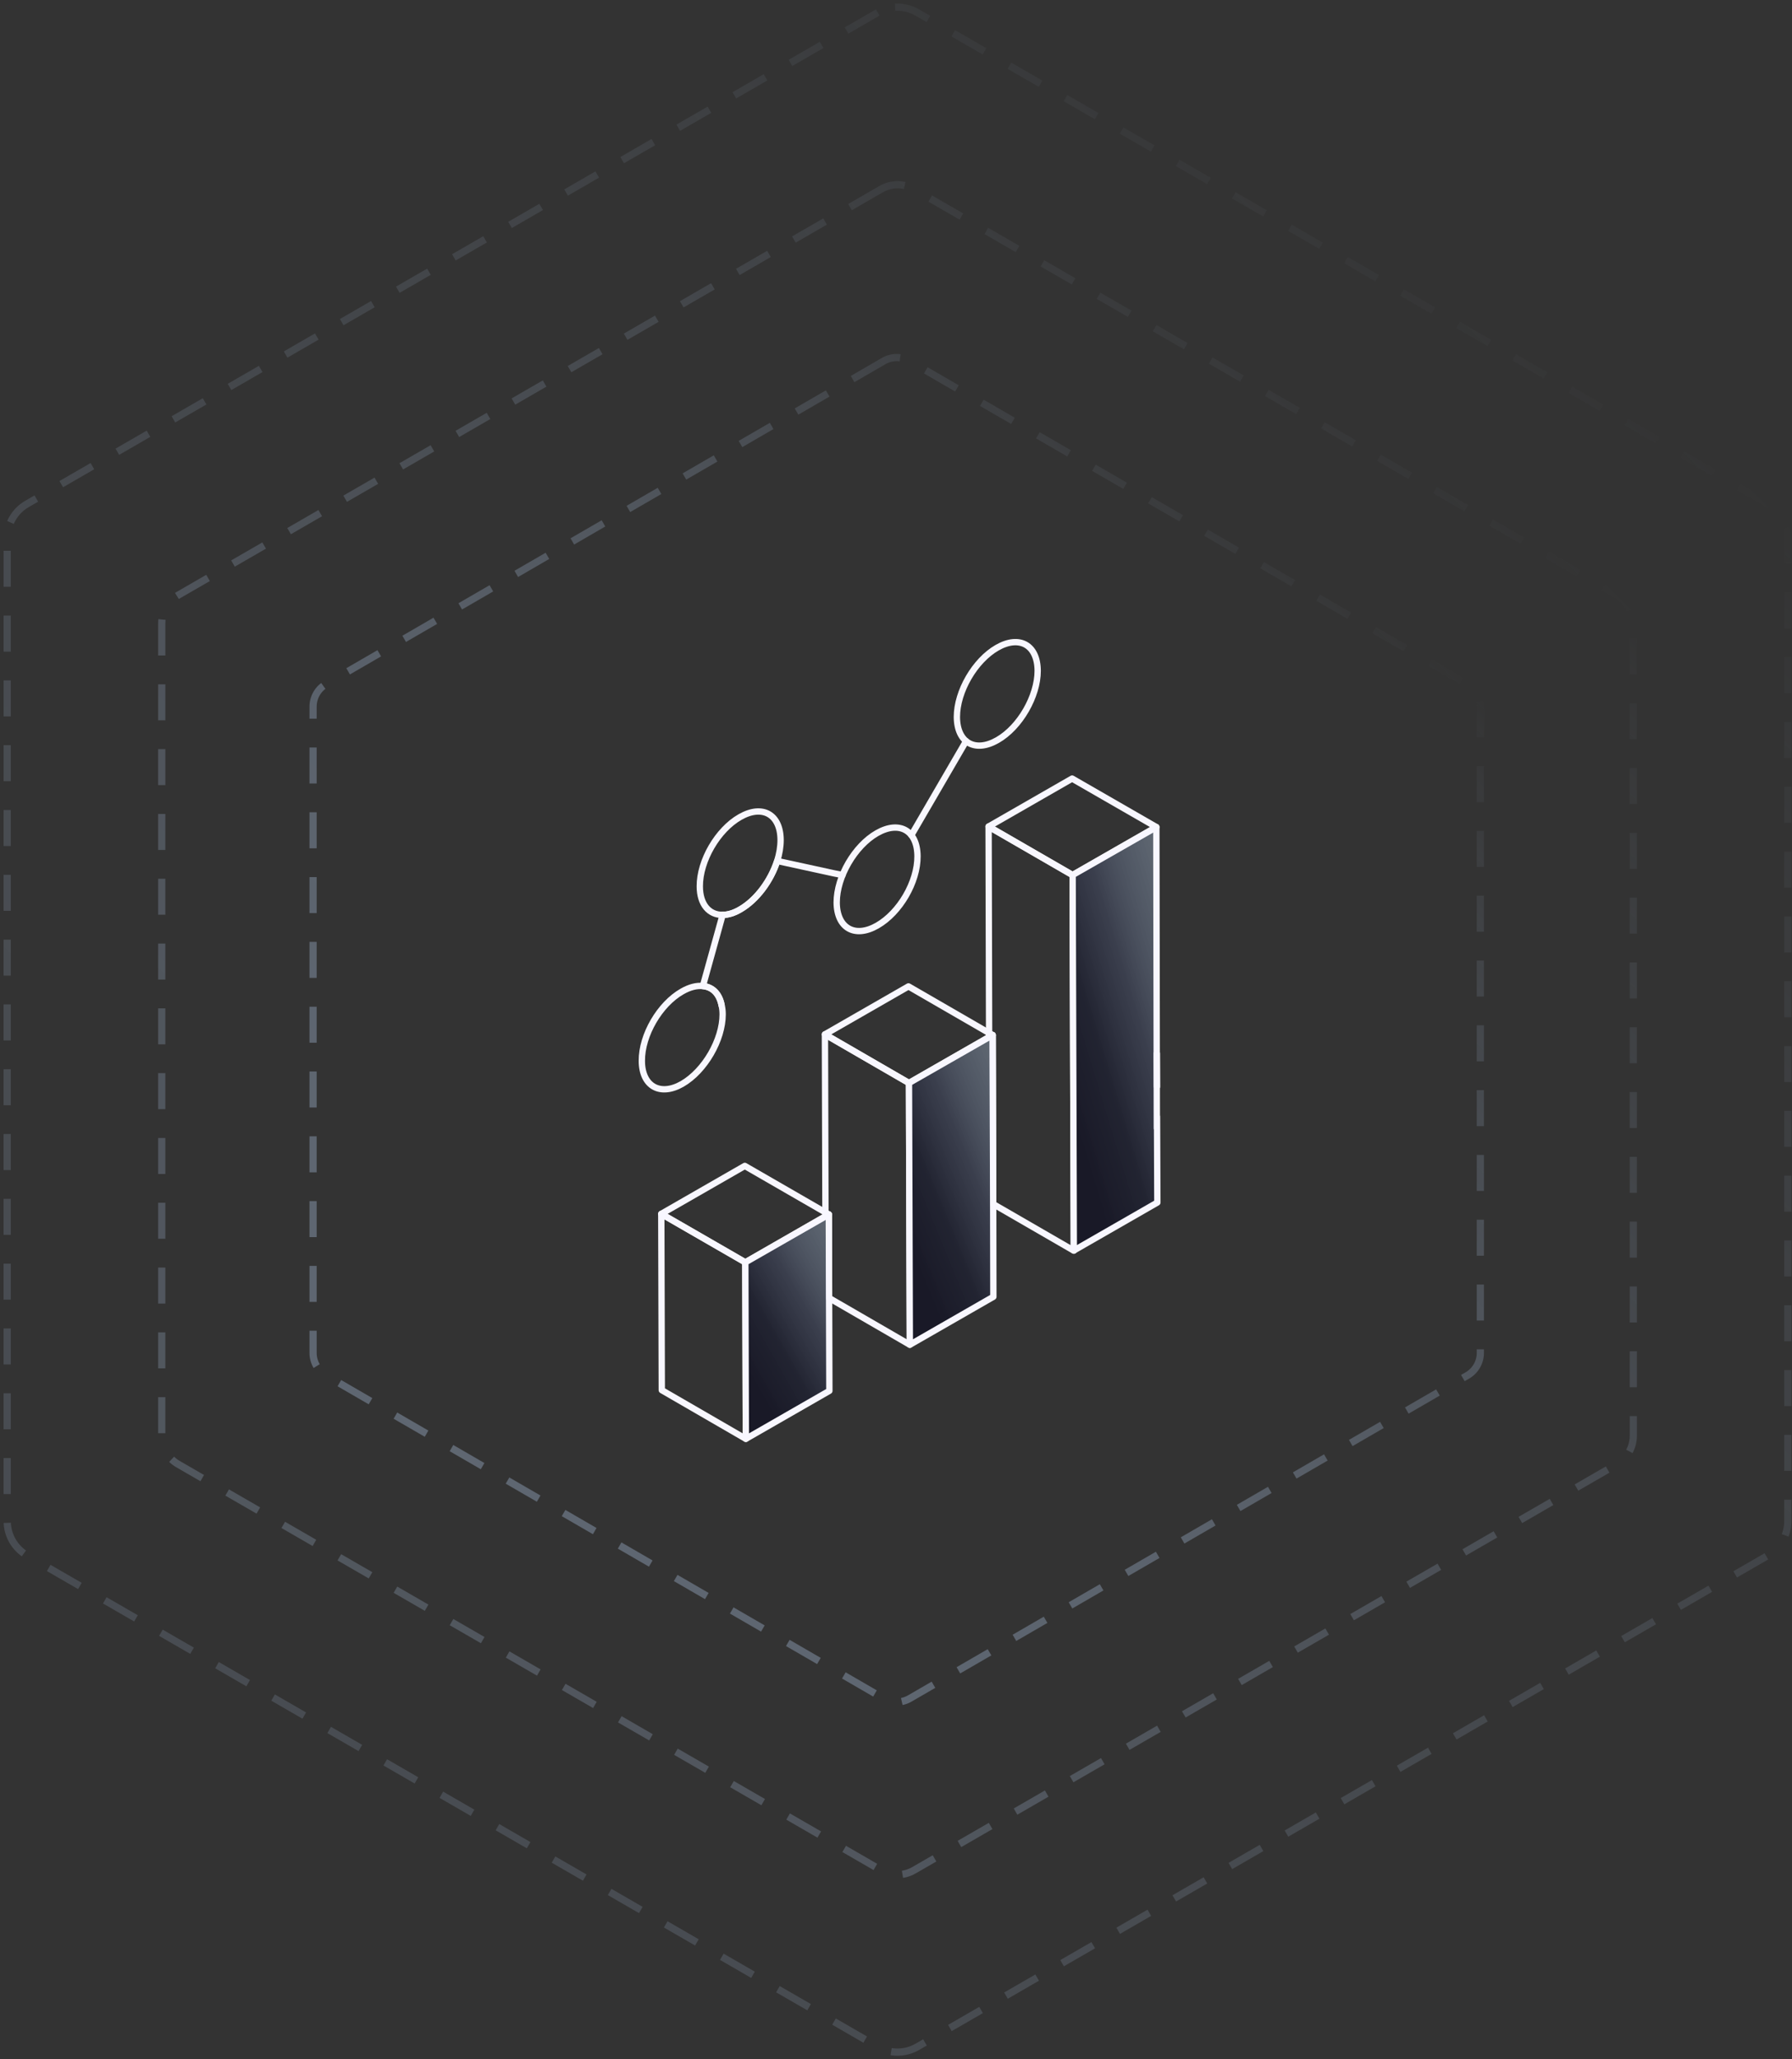 <svg width="249" height="286" viewBox="0 0 249 286" fill="none" xmlns="http://www.w3.org/2000/svg">
<rect x="0" y="0" width="249" height="286" fill="#333333" stroke="none"/>
<g opacity="0.5">
<path d="M122.796 50.137L45.306 95.008C44.188 95.651 43.502 96.845 43.502 98.14V187.888C43.502 189.183 44.188 190.376 45.306 191.02L122.796 235.89C123.914 236.534 125.284 236.534 126.402 235.89L203.892 191.02C205.01 190.376 205.695 189.183 205.695 187.888V98.14C205.695 96.845 205.01 95.651 203.892 95.008L126.402 50.137C125.284 49.493 123.914 49.493 122.796 50.137Z" stroke="url(#paint0_linear_2416_1886)" stroke-miterlimit="10" stroke-dasharray="5 4"/>
<path opacity="0.7" d="M122.44 26.263L24.752 82.663C23.347 83.474 22.475 84.977 22.475 86.6V199.407C22.475 201.03 23.339 202.533 24.752 203.344L122.44 259.744C123.845 260.555 125.581 260.555 126.986 259.744L224.675 203.344C226.08 202.533 226.952 201.03 226.952 199.407V86.6C226.952 84.977 226.087 83.474 224.675 82.663L126.986 26.263C125.581 25.452 123.845 25.452 122.44 26.263Z" stroke="url(#paint1_linear_2416_1886)" stroke-miterlimit="10" stroke-dasharray="5 4"/>
<path opacity="0.5" d="M121.959 1.738L3.75 69.987C2.045 70.972 1 72.782 1 74.751V211.249C1 213.218 2.052 215.028 3.75 216.013L121.959 284.262C123.665 285.246 125.761 285.246 127.459 284.262L245.668 216.013C247.374 215.028 248.419 213.218 248.419 211.249V74.751C248.419 72.782 247.367 70.972 245.668 69.987L127.459 1.738C125.754 0.754 123.657 0.754 121.959 1.738Z" stroke="url(#paint2_linear_2416_1886)" stroke-miterlimit="10" stroke-dasharray="5 4"/>
</g>
<g clip-path="url(#clip0_2416_1886)">
<path d="M149.209 173.691L138.004 167.217L137.933 143.746L137.436 144.029V143.464L137.365 114.79L149.043 121.546L149.209 173.691Z" stroke="#F8F7FF" stroke-width="0.88" stroke-linecap="round" stroke-linejoin="round"/>
<path d="M149.043 121.523L137.365 114.79L148.972 108.128L160.674 114.861L149.043 121.523Z" stroke="#F8F7FF" stroke-width="0.88" stroke-linecap="round" stroke-linejoin="round"/>
<path d="M160.768 155.046L160.816 167.006L149.209 173.668L149.043 121.523L160.674 114.861L160.745 156.718" fill="url(#paint3_linear_2416_1886)"/>
<path d="M160.768 155.046L160.816 167.006L149.209 173.668L149.043 121.523L160.674 114.861L160.745 156.718" stroke="#F8F7FF" stroke-width="0.88" stroke-linecap="round" stroke-linejoin="round"/>
<path d="M160.745 146.289L160.768 150.927" stroke="#F8F7FF" stroke-width="0.88" stroke-linecap="round" stroke-linejoin="round"/>
<path d="M126.421 186.757L115.193 180.26L115.17 168.677L114.696 168.936V168.418L114.625 143.652L126.303 150.409L126.421 186.757Z" stroke="#F8F7FF" stroke-width="0.88" stroke-linecap="round" stroke-linejoin="round"/>
<path d="M137.933 143.747L137.436 144.029L126.303 150.409L114.625 143.653L126.232 136.99L137.436 143.464L137.933 143.747Z" stroke="#F8F7FF" stroke-width="0.88" stroke-linecap="round" stroke-linejoin="round"/>
<path d="M138.028 180.095L126.421 186.757L126.303 150.409L137.436 144.029L137.933 143.747L138.004 167.218L138.028 180.095Z" fill="url(#paint4_linear_2416_1886)" stroke="#F8F7FF" stroke-width="0.88" stroke-linecap="round" stroke-linejoin="round"/>
<path d="M103.634 199.823L91.956 193.066L91.885 168.583L103.563 175.316L103.634 199.823Z" stroke="#F8F7FF" stroke-width="0.88" stroke-linecap="round" stroke-linejoin="round"/>
<path d="M103.563 175.316L91.885 168.583L103.492 161.921L115.17 168.654L103.563 175.316Z" stroke="#F8F7FF" stroke-width="0.88" stroke-linecap="round" stroke-linejoin="round"/>
<path d="M115.17 168.654L115.241 193.161L103.634 199.823L103.563 175.316L115.17 168.654Z" fill="url(#paint5_linear_2416_1886)" stroke="#F8F7FF" stroke-width="0.88" stroke-linecap="round" stroke-linejoin="round"/>
<path d="M108.466 116.65C108.466 117.592 108.3 118.581 107.992 119.569C107.116 122.3 105.15 124.984 102.852 126.302C101.976 126.82 101.147 127.056 100.412 127.056C98.541 127.079 97.238 125.62 97.238 123.101C97.215 119.546 99.725 115.238 102.828 113.472C105.955 111.683 108.442 113.095 108.466 116.65Z" stroke="#F8F7FF" stroke-width="0.88" stroke-linecap="round" stroke-linejoin="round"/>
<path d="M100.27 139.627C99.962 138.002 98.991 137.061 97.665 136.943L100.412 127.056C101.147 127.056 101.976 126.82 102.852 126.302C105.15 124.984 107.116 122.3 107.992 119.569L115.88 121.288L117.065 121.523" stroke="#F8F7FF" stroke-width="0.88" stroke-linecap="round" stroke-linejoin="round"/>
<path d="M134.238 102.925L126.634 115.991" stroke="#F8F7FF" stroke-width="0.88" stroke-linecap="round" stroke-linejoin="round"/>
<path d="M138.549 89.954C141.676 88.165 144.163 89.577 144.187 93.156C144.187 96.687 141.723 100.995 138.597 102.784C135.47 104.573 132.983 103.137 132.959 99.582C132.959 96.004 135.47 91.719 138.549 89.954Z" stroke="#F8F7FF" stroke-width="0.88" stroke-linecap="round" stroke-linejoin="round"/>
<path d="M121.85 115.708C124.976 113.919 127.464 115.332 127.487 118.91C127.511 122.488 125.024 126.749 121.897 128.538C118.77 130.328 116.283 128.892 116.259 125.337C116.259 121.758 118.77 117.474 121.85 115.708Z" stroke="#F8F7FF" stroke-width="0.88" stroke-linecap="round" stroke-linejoin="round"/>
<path d="M100.412 140.874C100.412 144.406 97.925 148.714 94.798 150.526C91.719 152.292 89.184 150.856 89.184 147.325C89.161 143.746 91.672 139.462 94.775 137.696C95.841 137.084 96.812 136.849 97.665 136.943C98.991 137.061 99.962 138.002 100.27 139.627C100.365 140.003 100.412 140.427 100.412 140.874Z" stroke="#F8F7FF" stroke-width="0.88" stroke-linecap="round" stroke-linejoin="round"/>
</g>
<defs>
<linearGradient id="paint0_linear_2416_1886" x1="60.805" y1="206.999" x2="188.768" y2="79.412" gradientUnits="userSpaceOnUse">
<stop stop-color="#8999AF"/>
<stop offset="0.2" stop-color="#8999AF" stop-opacity="0.98"/>
<stop offset="0.35" stop-color="#8999AF" stop-opacity="0.93"/>
<stop offset="0.49" stop-color="#8999AF" stop-opacity="0.83"/>
<stop offset="0.62" stop-color="#8999AF" stop-opacity="0.7"/>
<stop offset="0.74" stop-color="#8999AF" stop-opacity="0.53"/>
<stop offset="0.86" stop-color="#8999AF" stop-opacity="0.32"/>
<stop offset="0.97" stop-color="#8999AF" stop-opacity="0.08"/>
<stop offset="1" stop-color="#8999AF" stop-opacity="0"/>
</linearGradient>
<linearGradient id="paint1_linear_2416_1886" x1="44.318" y1="223.391" x2="205.109" y2="62.608" gradientUnits="userSpaceOnUse">
<stop stop-color="#8999AF"/>
<stop offset="0.2" stop-color="#8999AF" stop-opacity="0.98"/>
<stop offset="0.35" stop-color="#8999AF" stop-opacity="0.93"/>
<stop offset="0.49" stop-color="#8999AF" stop-opacity="0.83"/>
<stop offset="0.62" stop-color="#8999AF" stop-opacity="0.7"/>
<stop offset="0.74" stop-color="#8999AF" stop-opacity="0.53"/>
<stop offset="0.86" stop-color="#8999AF" stop-opacity="0.32"/>
<stop offset="0.97" stop-color="#8999AF" stop-opacity="0.08"/>
<stop offset="1" stop-color="#8999AF" stop-opacity="0"/>
</linearGradient>
<linearGradient id="paint2_linear_2416_1886" x1="27.457" y1="240.253" x2="221.962" y2="45.747" gradientUnits="userSpaceOnUse">
<stop stop-color="#8999AF"/>
<stop offset="0.2" stop-color="#8999AF" stop-opacity="0.98"/>
<stop offset="0.35" stop-color="#8999AF" stop-opacity="0.93"/>
<stop offset="0.49" stop-color="#8999AF" stop-opacity="0.83"/>
<stop offset="0.62" stop-color="#8999AF" stop-opacity="0.7"/>
<stop offset="0.74" stop-color="#8999AF" stop-opacity="0.53"/>
<stop offset="0.86" stop-color="#8999AF" stop-opacity="0.32"/>
<stop offset="0.97" stop-color="#8999AF" stop-opacity="0.08"/>
<stop offset="1" stop-color="#8999AF" stop-opacity="0"/>
</linearGradient>
<linearGradient id="paint3_linear_2416_1886" x1="147.755" y1="168.01" x2="174.051" y2="160.067" gradientUnits="userSpaceOnUse">
<stop offset="0.18" stop-color="#191927"/>
<stop offset="0.41" stop-color="#212331" stop-opacity="0.96"/>
<stop offset="0.64" stop-color="#3C4152" stop-opacity="0.84"/>
<stop offset="0.87" stop-color="#687487" stop-opacity="0.64"/>
<stop offset="1" stop-color="#8999AF" stop-opacity="0.5"/>
</linearGradient>
<linearGradient id="paint4_linear_2416_1886" x1="125.02" y1="182.619" x2="149.464" y2="172.564" gradientUnits="userSpaceOnUse">
<stop offset="0.18" stop-color="#191927"/>
<stop offset="0.41" stop-color="#212331" stop-opacity="0.96"/>
<stop offset="0.64" stop-color="#3C4152" stop-opacity="0.84"/>
<stop offset="0.87" stop-color="#687487" stop-opacity="0.64"/>
<stop offset="1" stop-color="#8999AF" stop-opacity="0.5"/>
</linearGradient>
<linearGradient id="paint5_linear_2416_1886" x1="102.286" y1="196.824" x2="123.856" y2="184.629" gradientUnits="userSpaceOnUse">
<stop offset="0.18" stop-color="#191927"/>
<stop offset="0.41" stop-color="#212331" stop-opacity="0.96"/>
<stop offset="0.64" stop-color="#3C4152" stop-opacity="0.84"/>
<stop offset="0.87" stop-color="#687487" stop-opacity="0.64"/>
<stop offset="1" stop-color="#8999AF" stop-opacity="0.5"/>
</linearGradient>
<clipPath id="clip0_2416_1886">
<rect width="74" height="113" fill="white" transform="translate(88 88)"/>
</clipPath>
</defs>
</svg>
